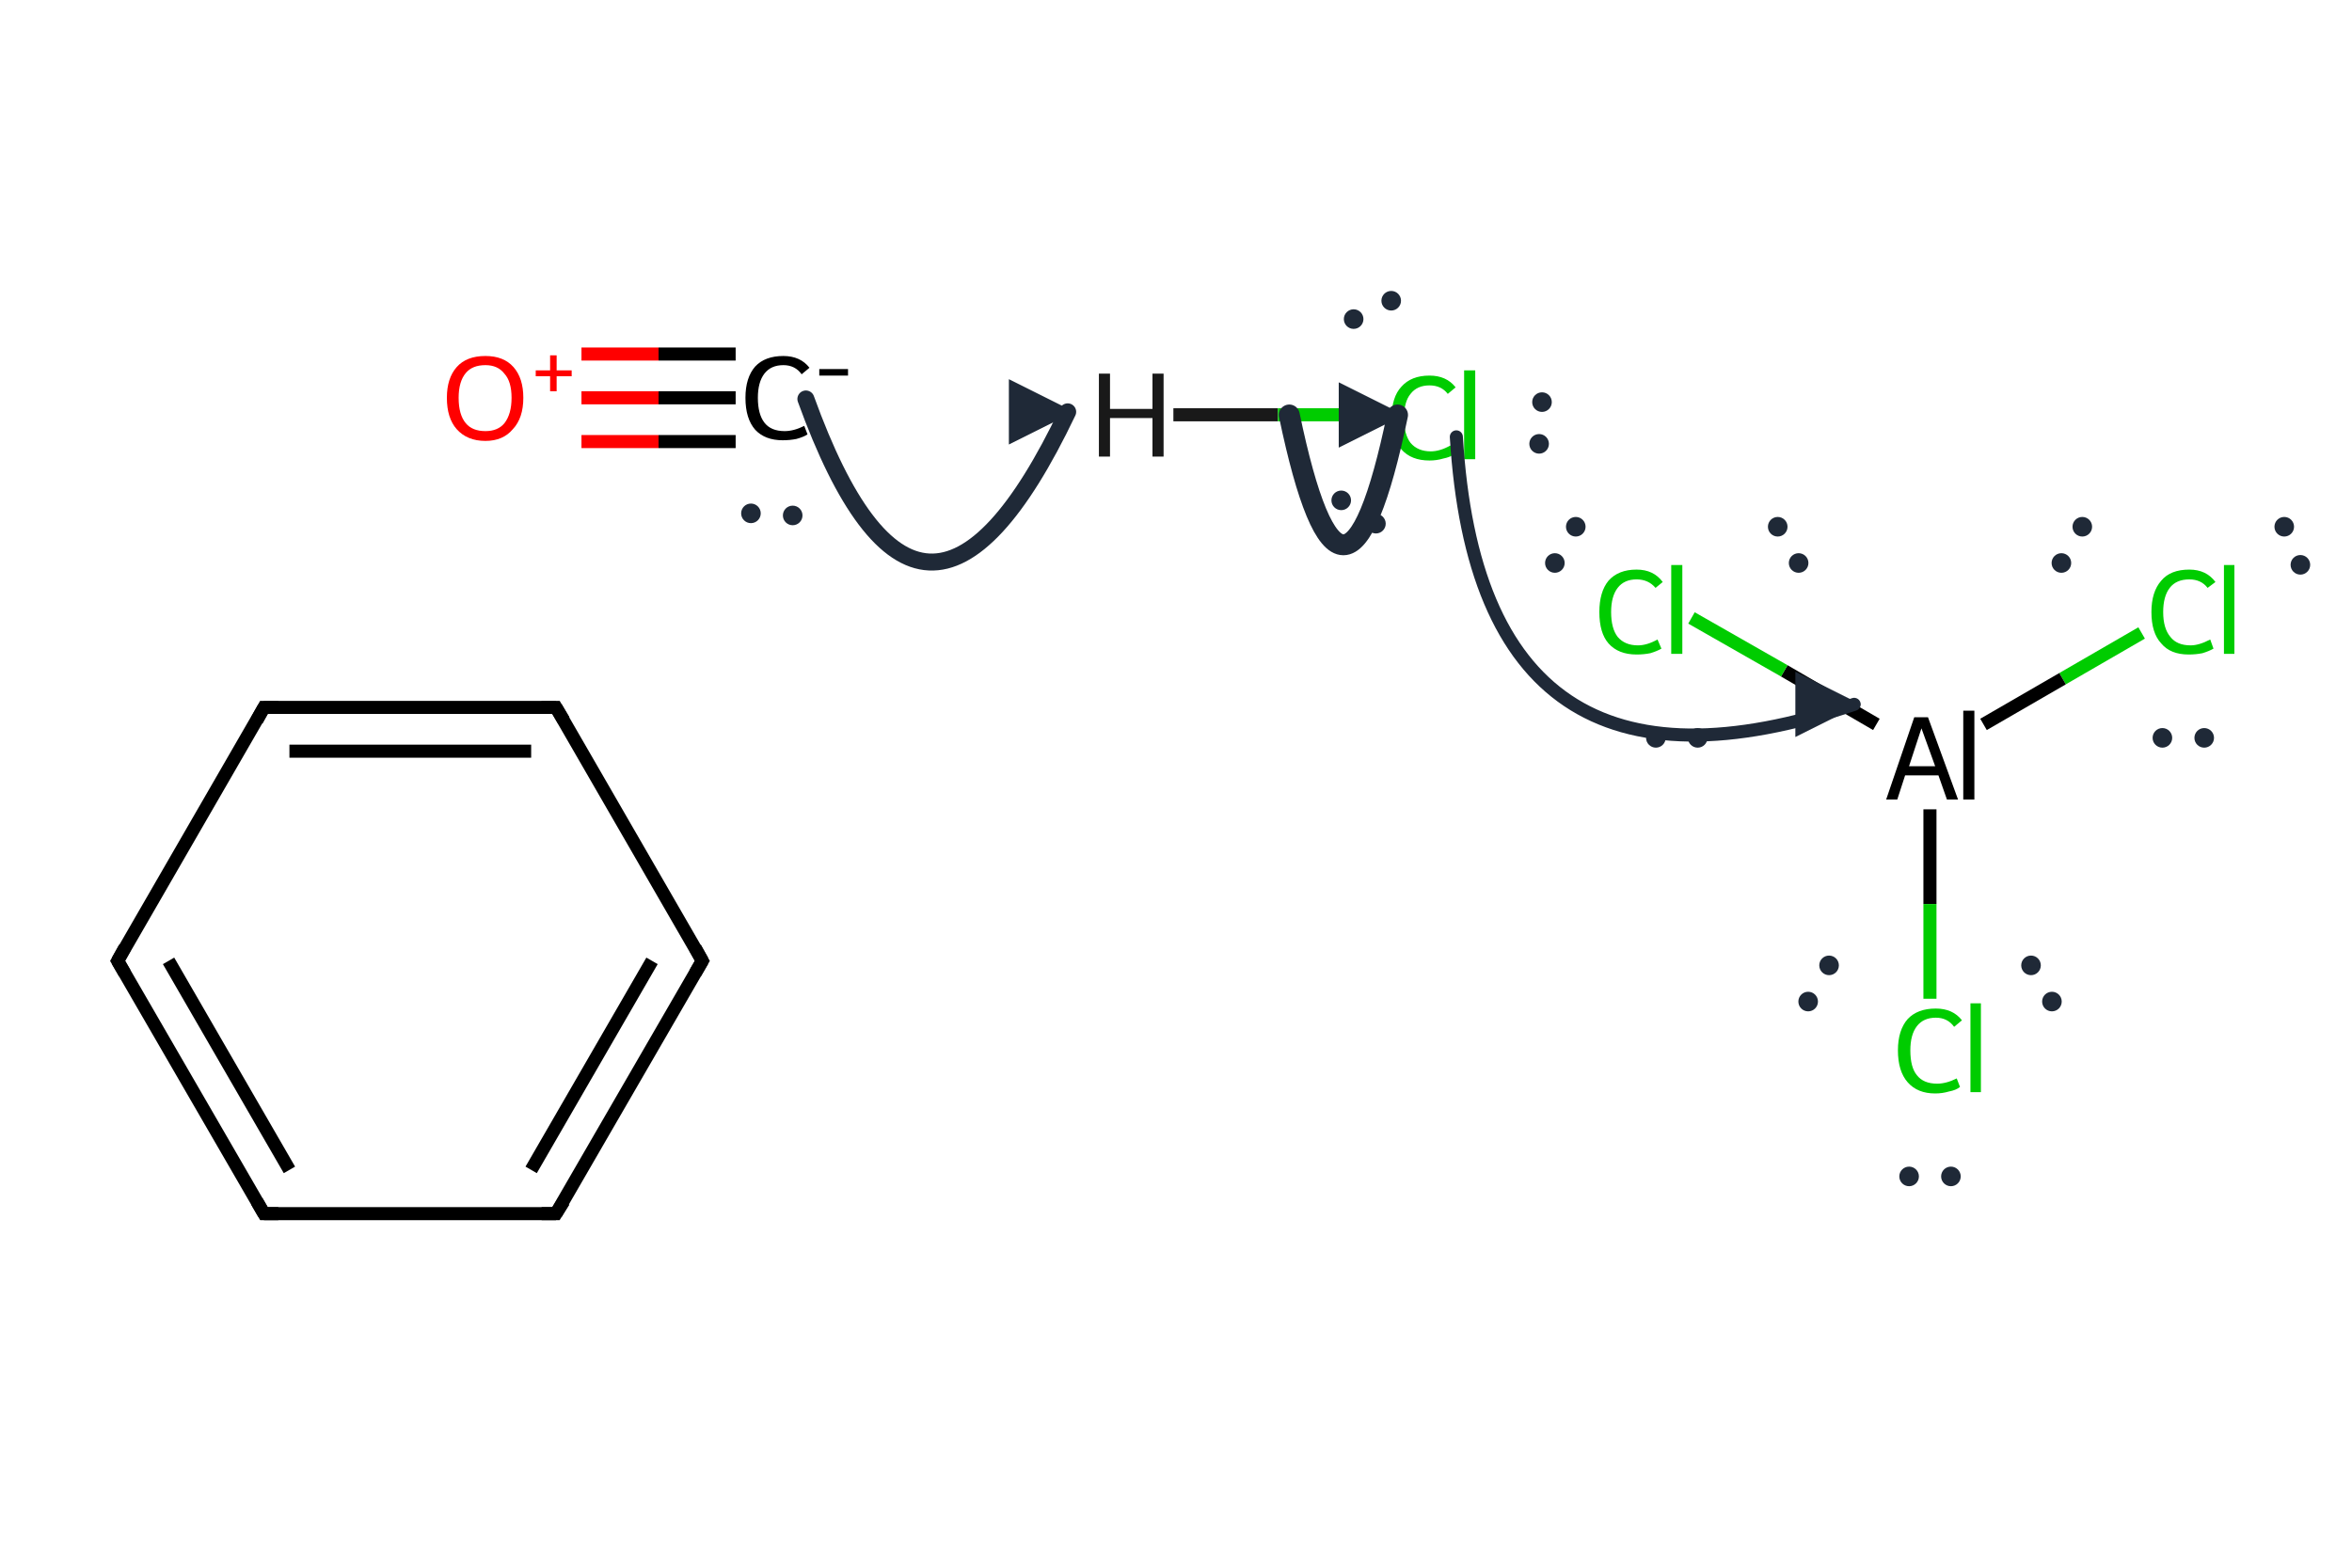 <?xml version='1.0' encoding='iso-8859-1'?>
<svg version='1.1' baseProfile='full'
              xmlns='http://www.w3.org/2000/svg'
                      xmlns:rdkit='http://www.rdkit.org/xml'
                      xmlns:xlink='http://www.w3.org/1999/xlink'
                  xml:space='preserve'
width='360px' height='240px' viewBox='0 0 360 240'>
<!-- END OF HEADER -->
<path class='bond-0 atom-0 atom-1' d='M 107.5,147.1 L 85.1,185.8' style='fill:none;fill-rule:evenodd;stroke:#000000;stroke-width:2.0px;stroke-linecap:butt;stroke-linejoin:miter;stroke-opacity:1' />
<path class='bond-0 atom-0 atom-1' d='M 99.8,147.1 L 81.3,179.1' style='fill:none;fill-rule:evenodd;stroke:#000000;stroke-width:2.0px;stroke-linecap:butt;stroke-linejoin:miter;stroke-opacity:1' />
<path class='bond-1 atom-1 atom-2' d='M 85.1,185.8 L 40.4,185.8' style='fill:none;fill-rule:evenodd;stroke:#000000;stroke-width:2.0px;stroke-linecap:butt;stroke-linejoin:miter;stroke-opacity:1' />
<path class='bond-2 atom-2 atom-3' d='M 40.4,185.8 L 18.0,147.1' style='fill:none;fill-rule:evenodd;stroke:#000000;stroke-width:2.0px;stroke-linecap:butt;stroke-linejoin:miter;stroke-opacity:1' />
<path class='bond-2 atom-2 atom-3' d='M 44.3,179.1 L 25.8,147.1' style='fill:none;fill-rule:evenodd;stroke:#000000;stroke-width:2.0px;stroke-linecap:butt;stroke-linejoin:miter;stroke-opacity:1' />
<path class='bond-3 atom-3 atom-4' d='M 18.0,147.1 L 40.4,108.3' style='fill:none;fill-rule:evenodd;stroke:#000000;stroke-width:2.0px;stroke-linecap:butt;stroke-linejoin:miter;stroke-opacity:1' />
<path class='bond-4 atom-4 atom-5' d='M 40.4,108.3 L 85.1,108.3' style='fill:none;fill-rule:evenodd;stroke:#000000;stroke-width:2.0px;stroke-linecap:butt;stroke-linejoin:miter;stroke-opacity:1' />
<path class='bond-4 atom-4 atom-5' d='M 44.3,115.0 L 81.3,115.0' style='fill:none;fill-rule:evenodd;stroke:#000000;stroke-width:2.0px;stroke-linecap:butt;stroke-linejoin:miter;stroke-opacity:1' />
<path class='bond-5 atom-5 atom-0' d='M 85.1,108.3 L 107.5,147.1' style='fill:none;fill-rule:evenodd;stroke:#000000;stroke-width:2.0px;stroke-linecap:butt;stroke-linejoin:miter;stroke-opacity:1' />
<path class='bond-6 atom-6 atom-7' d='M 112.6,60.9 L 100.8,60.9' style='fill:none;fill-rule:evenodd;stroke:#000000;stroke-width:2.0px;stroke-linecap:butt;stroke-linejoin:miter;stroke-opacity:1' />
<path class='bond-6 atom-6 atom-7' d='M 100.8,60.9 L 89.0,60.9' style='fill:none;fill-rule:evenodd;stroke:#FF0000;stroke-width:2.0px;stroke-linecap:butt;stroke-linejoin:miter;stroke-opacity:1' />
<path class='bond-6 atom-6 atom-7' d='M 112.6,67.6 L 100.8,67.6' style='fill:none;fill-rule:evenodd;stroke:#000000;stroke-width:2.0px;stroke-linecap:butt;stroke-linejoin:miter;stroke-opacity:1' />
<path class='bond-6 atom-6 atom-7' d='M 100.8,67.6 L 89.0,67.6' style='fill:none;fill-rule:evenodd;stroke:#FF0000;stroke-width:2.0px;stroke-linecap:butt;stroke-linejoin:miter;stroke-opacity:1' />
<path class='bond-6 atom-6 atom-7' d='M 112.6,54.2 L 100.8,54.2' style='fill:none;fill-rule:evenodd;stroke:#000000;stroke-width:2.0px;stroke-linecap:butt;stroke-linejoin:miter;stroke-opacity:1' />
<path class='bond-6 atom-6 atom-7' d='M 100.8,54.2 L 89.0,54.2' style='fill:none;fill-rule:evenodd;stroke:#FF0000;stroke-width:2.0px;stroke-linecap:butt;stroke-linejoin:miter;stroke-opacity:1' />
<path class='bond-7 atom-8 atom-9' d='M 179.6,63.5 L 195.6,63.5' style='fill:none;fill-rule:evenodd;stroke:#191919;stroke-width:2.0px;stroke-linecap:butt;stroke-linejoin:miter;stroke-opacity:1' />
<path class='bond-7 atom-8 atom-9' d='M 195.6,63.5 L 211.6,63.5' style='fill:none;fill-rule:evenodd;stroke:#00CC00;stroke-width:2.0px;stroke-linecap:butt;stroke-linejoin:miter;stroke-opacity:1' />
<path class='bond-8 atom-10 atom-11' d='M 327.8,96.9 L 315.7,103.9' style='fill:none;fill-rule:evenodd;stroke:#00CC00;stroke-width:2.0px;stroke-linecap:butt;stroke-linejoin:miter;stroke-opacity:1' />
<path class='bond-8 atom-10 atom-11' d='M 315.7,103.9 L 303.6,110.9' style='fill:none;fill-rule:evenodd;stroke:#000000;stroke-width:2.0px;stroke-linecap:butt;stroke-linejoin:miter;stroke-opacity:1' />
<path class='bond-9 atom-11 atom-12' d='M 287.2,110.9 L 273.1,102.7' style='fill:none;fill-rule:evenodd;stroke:#000000;stroke-width:2.0px;stroke-linecap:butt;stroke-linejoin:miter;stroke-opacity:1' />
<path class='bond-9 atom-11 atom-12' d='M 273.1,102.7 L 258.9,94.6' style='fill:none;fill-rule:evenodd;stroke:#00CC00;stroke-width:2.0px;stroke-linecap:butt;stroke-linejoin:miter;stroke-opacity:1' />
<path class='bond-10 atom-11 atom-13' d='M 295.4,123.9 L 295.4,138.4' style='fill:none;fill-rule:evenodd;stroke:#000000;stroke-width:2.0px;stroke-linecap:butt;stroke-linejoin:miter;stroke-opacity:1' />
<path class='bond-10 atom-11 atom-13' d='M 295.4,138.4 L 295.4,152.9' style='fill:none;fill-rule:evenodd;stroke:#00CC00;stroke-width:2.0px;stroke-linecap:butt;stroke-linejoin:miter;stroke-opacity:1' />
<path d='M 106.4,149.0 L 107.5,147.1 L 106.4,145.1' style='fill:none;stroke:#000000;stroke-width:2.0px;stroke-linecap:butt;stroke-linejoin:miter;stroke-miterlimit:10;stroke-opacity:1;' />
<path d='M 86.3,183.9 L 85.1,185.8 L 82.9,185.8' style='fill:none;stroke:#000000;stroke-width:2.0px;stroke-linecap:butt;stroke-linejoin:miter;stroke-miterlimit:10;stroke-opacity:1;' />
<path d='M 42.6,185.8 L 40.4,185.8 L 39.3,183.9' style='fill:none;stroke:#000000;stroke-width:2.0px;stroke-linecap:butt;stroke-linejoin:miter;stroke-miterlimit:10;stroke-opacity:1;' />
<path d='M 19.1,149.0 L 18.0,147.1 L 19.1,145.1' style='fill:none;stroke:#000000;stroke-width:2.0px;stroke-linecap:butt;stroke-linejoin:miter;stroke-miterlimit:10;stroke-opacity:1;' />
<path d='M 39.3,110.3 L 40.4,108.3 L 42.6,108.3' style='fill:none;stroke:#000000;stroke-width:2.0px;stroke-linecap:butt;stroke-linejoin:miter;stroke-miterlimit:10;stroke-opacity:1;' />
<path d='M 82.9,108.3 L 85.1,108.3 L 86.3,110.3' style='fill:none;stroke:#000000;stroke-width:2.0px;stroke-linecap:butt;stroke-linejoin:miter;stroke-miterlimit:10;stroke-opacity:1;' />
<path class='atom-6' d='M 114.1 60.9
Q 114.1 57.8, 115.6 56.1
Q 117.1 54.5, 119.9 54.5
Q 122.5 54.5, 123.9 56.3
L 122.7 57.3
Q 121.7 55.9, 119.9 55.9
Q 118.0 55.9, 117.0 57.2
Q 116.0 58.5, 116.0 60.9
Q 116.0 63.4, 117.0 64.7
Q 118.0 66.0, 120.1 66.0
Q 121.5 66.0, 123.1 65.2
L 123.6 66.5
Q 123.0 66.9, 121.9 67.2
Q 120.9 67.4, 119.8 67.4
Q 117.1 67.4, 115.6 65.8
Q 114.1 64.1, 114.1 60.9
' fill='#000000'/>
<path class='atom-6' d='M 125.4 56.5
L 129.8 56.5
L 129.8 57.5
L 125.4 57.5
L 125.4 56.5
' fill='#000000'/>
<path class='atom-7' d='M 68.4 60.9
Q 68.4 57.9, 69.9 56.2
Q 71.4 54.5, 74.3 54.5
Q 77.1 54.5, 78.6 56.2
Q 80.1 57.9, 80.1 60.9
Q 80.1 64.0, 78.5 65.7
Q 77.0 67.5, 74.3 67.5
Q 71.5 67.5, 69.9 65.7
Q 68.4 64.0, 68.4 60.9
M 74.3 66.0
Q 76.2 66.0, 77.2 64.8
Q 78.3 63.4, 78.3 60.9
Q 78.3 58.4, 77.2 57.2
Q 76.2 55.9, 74.3 55.9
Q 72.3 55.9, 71.3 57.1
Q 70.2 58.4, 70.2 60.9
Q 70.2 63.5, 71.3 64.8
Q 72.3 66.0, 74.3 66.0
' fill='#FF0000'/>
<path class='atom-7' d='M 82.0 56.7
L 84.2 56.7
L 84.2 54.4
L 85.2 54.4
L 85.2 56.7
L 87.5 56.7
L 87.5 57.6
L 85.2 57.6
L 85.2 59.9
L 84.2 59.9
L 84.2 57.6
L 82.0 57.6
L 82.0 56.7
' fill='#FF0000'/>
<path class='atom-8' d='M 168.2 57.2
L 169.9 57.2
L 169.9 62.6
L 176.4 62.6
L 176.4 57.2
L 178.1 57.2
L 178.1 69.9
L 176.4 69.9
L 176.4 64.0
L 169.9 64.0
L 169.9 69.9
L 168.2 69.9
L 168.2 57.2
' fill='#191919'/>
<path class='atom-9' d='M 213.0 64.0
Q 213.0 60.8, 214.5 59.2
Q 216.0 57.5, 218.8 57.5
Q 221.4 57.5, 222.8 59.3
L 221.6 60.3
Q 220.6 59.0, 218.8 59.0
Q 216.9 59.0, 215.9 60.3
Q 214.9 61.5, 214.9 64.0
Q 214.9 66.5, 215.9 67.8
Q 217.0 69.1, 219.0 69.1
Q 220.4 69.1, 222.0 68.2
L 222.5 69.6
Q 221.9 70.0, 220.9 70.2
Q 219.9 70.5, 218.8 70.5
Q 216.0 70.5, 214.5 68.8
Q 213.0 67.1, 213.0 64.0
' fill='#00CC00'/>
<path class='atom-9' d='M 224.1 56.7
L 225.8 56.7
L 225.8 70.3
L 224.1 70.3
L 224.1 56.7
' fill='#00CC00'/>
<path class='atom-10' d='M 329.3 93.7
Q 329.3 90.6, 330.8 88.9
Q 332.2 87.2, 335.1 87.2
Q 337.7 87.2, 339.1 89.1
L 337.9 90.0
Q 336.9 88.7, 335.1 88.7
Q 333.1 88.7, 332.1 90.0
Q 331.1 91.3, 331.1 93.7
Q 331.1 96.2, 332.2 97.5
Q 333.2 98.8, 335.3 98.8
Q 336.6 98.8, 338.3 97.9
L 338.8 99.3
Q 338.1 99.7, 337.1 100.0
Q 336.1 100.2, 335.0 100.2
Q 332.2 100.2, 330.8 98.5
Q 329.3 96.9, 329.3 93.7
' fill='#00CC00'/>
<path class='atom-10' d='M 340.4 86.5
L 342.0 86.5
L 342.0 100.1
L 340.4 100.1
L 340.4 86.5
' fill='#00CC00'/>
<path class='atom-11' d='M 298.0 122.4
L 296.7 118.7
L 291.6 118.7
L 290.4 122.4
L 288.7 122.4
L 293.0 109.8
L 295.1 109.8
L 299.7 122.4
L 298.0 122.4
M 292.2 117.3
L 296.2 117.3
L 294.1 111.5
L 292.2 117.3
' fill='#000000'/>
<path class='atom-11' d='M 300.5 108.8
L 302.2 108.8
L 302.2 122.4
L 300.5 122.4
L 300.5 108.8
' fill='#000000'/>
<path class='atom-12' d='M 244.8 93.7
Q 244.8 90.6, 246.2 88.9
Q 247.7 87.2, 250.5 87.2
Q 253.1 87.2, 254.5 89.1
L 253.4 90.0
Q 252.3 88.7, 250.5 88.7
Q 248.6 88.7, 247.6 90.0
Q 246.6 91.3, 246.6 93.7
Q 246.6 96.2, 247.6 97.5
Q 248.7 98.8, 250.7 98.8
Q 252.1 98.8, 253.7 97.9
L 254.3 99.3
Q 253.6 99.7, 252.6 100.0
Q 251.6 100.2, 250.5 100.2
Q 247.7 100.2, 246.2 98.5
Q 244.8 96.9, 244.8 93.7
' fill='#00CC00'/>
<path class='atom-12' d='M 255.8 86.5
L 257.5 86.5
L 257.5 100.1
L 255.8 100.1
L 255.8 86.5
' fill='#00CC00'/>
<path class='atom-13' d='M 290.5 160.8
Q 290.5 157.7, 292.0 156.0
Q 293.5 154.4, 296.3 154.4
Q 298.9 154.4, 300.3 156.2
L 299.1 157.2
Q 298.1 155.8, 296.3 155.8
Q 294.4 155.8, 293.4 157.1
Q 292.4 158.4, 292.4 160.8
Q 292.4 163.4, 293.4 164.6
Q 294.4 165.9, 296.5 165.9
Q 297.9 165.9, 299.5 165.1
L 300.0 166.4
Q 299.4 166.9, 298.3 167.1
Q 297.3 167.4, 296.2 167.4
Q 293.5 167.4, 292.0 165.7
Q 290.5 164.0, 290.5 160.8
' fill='#00CC00'/>
<path class='atom-13' d='M 301.6 153.6
L 303.2 153.6
L 303.2 167.2
L 301.6 167.2
L 301.6 153.6
' fill='#00CC00'/>
<defs><marker id='rdk-mech-arrowhead' viewBox='0 0 10 10' refX='9' refY='5' markerUnits='userSpaceOnUse' markerWidth='10' markerHeight='10' orient='auto'><path d='M 0 0 L 10 5 L 0 10 z' fill='#1f2937' /></marker><marker id='rdk-mech-fishhook' viewBox='0 0 10 10' refX='9' refY='5' markerUnits='userSpaceOnUse' markerWidth='10' markerHeight='10' orient='auto'><path d='M 0 2 C 5 2, 8 4, 10 5' stroke='#1f2937' stroke-width='2' fill='none' stroke-linecap='round' /></marker></defs><g class='mechanism-electrons'><circle cx='114.94' cy='78.59' r='1.9' fill='#1f2937' stroke='#ffffff' stroke-width='0.8' /><circle cx='121.33' cy='78.91' r='1.9' fill='#1f2937' stroke='#ffffff' stroke-width='0.8' /><circle cx='205.29' cy='76.60' r='1.9' fill='#1f2937' stroke='#ffffff' stroke-width='0.8' /><circle cx='210.60' cy='80.17' r='1.9' fill='#1f2937' stroke='#ffffff' stroke-width='0.8' /><circle cx='212.94' cy='46.04' r='1.9' fill='#1f2937' stroke='#ffffff' stroke-width='0.8' /><circle cx='207.19' cy='48.85' r='1.9' fill='#1f2937' stroke='#ffffff' stroke-width='0.8' /><circle cx='235.58' cy='67.95' r='1.9' fill='#1f2937' stroke='#ffffff' stroke-width='0.8' /><circle cx='236.02' cy='61.56' r='1.9' fill='#1f2937' stroke='#ffffff' stroke-width='0.8' /><circle cx='352.10' cy='86.47' r='1.9' fill='#1f2937' stroke='#ffffff' stroke-width='0.8' /><circle cx='349.63' cy='80.64' r='1.9' fill='#1f2937' stroke='#ffffff' stroke-width='0.8' /><circle cx='330.98' cy='112.96' r='1.9' fill='#1f2937' stroke='#ffffff' stroke-width='0.8' /><circle cx='337.38' cy='112.96' r='1.9' fill='#1f2937' stroke='#ffffff' stroke-width='0.8' /><circle cx='318.72' cy='80.64' r='1.9' fill='#1f2937' stroke='#ffffff' stroke-width='0.8' /><circle cx='315.52' cy='86.19' r='1.9' fill='#1f2937' stroke='#ffffff' stroke-width='0.8' /><circle cx='241.19' cy='80.64' r='1.9' fill='#1f2937' stroke='#ffffff' stroke-width='0.8' /><circle cx='237.99' cy='86.19' r='1.9' fill='#1f2937' stroke='#ffffff' stroke-width='0.8' /><circle cx='275.30' cy='86.19' r='1.9' fill='#1f2937' stroke='#ffffff' stroke-width='0.8' /><circle cx='272.10' cy='80.64' r='1.9' fill='#1f2937' stroke='#ffffff' stroke-width='0.8' /><circle cx='253.45' cy='112.96' r='1.9' fill='#1f2937' stroke='#ffffff' stroke-width='0.8' /><circle cx='259.85' cy='112.96' r='1.9' fill='#1f2937' stroke='#ffffff' stroke-width='0.8' /><circle cx='292.21' cy='180.10' r='1.9' fill='#1f2937' stroke='#ffffff' stroke-width='0.8' /><circle cx='298.61' cy='180.10' r='1.9' fill='#1f2937' stroke='#ffffff' stroke-width='0.8' /><circle cx='279.96' cy='147.79' r='1.9' fill='#1f2937' stroke='#ffffff' stroke-width='0.8' /><circle cx='276.76' cy='153.33' r='1.9' fill='#1f2937' stroke='#ffffff' stroke-width='0.8' /><circle cx='314.07' cy='153.33' r='1.9' fill='#1f2937' stroke='#ffffff' stroke-width='0.8' /><circle cx='310.87' cy='147.79' r='1.9' fill='#1f2937' stroke='#ffffff' stroke-width='0.8' /></g><g class='mechanism-arrows'><path d='M 123.35 61.08 Q 141.03 110.01 163.42 63.05' stroke='#1f2937' stroke-width='2.6' fill='none' stroke-linecap='round' marker-end='url(#rdk-mech-arrowhead)' style='pointer-events:none' /><path d='M 197.34 63.53 Q 205.62 103.28 213.91 63.53' stroke='#1f2937' stroke-width='3.2' fill='none' stroke-linecap='round' marker-end='url(#rdk-mech-arrowhead)' style='pointer-events:none' /><path d='M 222.91 66.88 Q 226.56 127.18 283.80 107.83' stroke='#1f2937' stroke-width='2.0' fill='none' stroke-linecap='round' marker-end='url(#rdk-mech-arrowhead)' style='pointer-events:none' /></g></svg>
